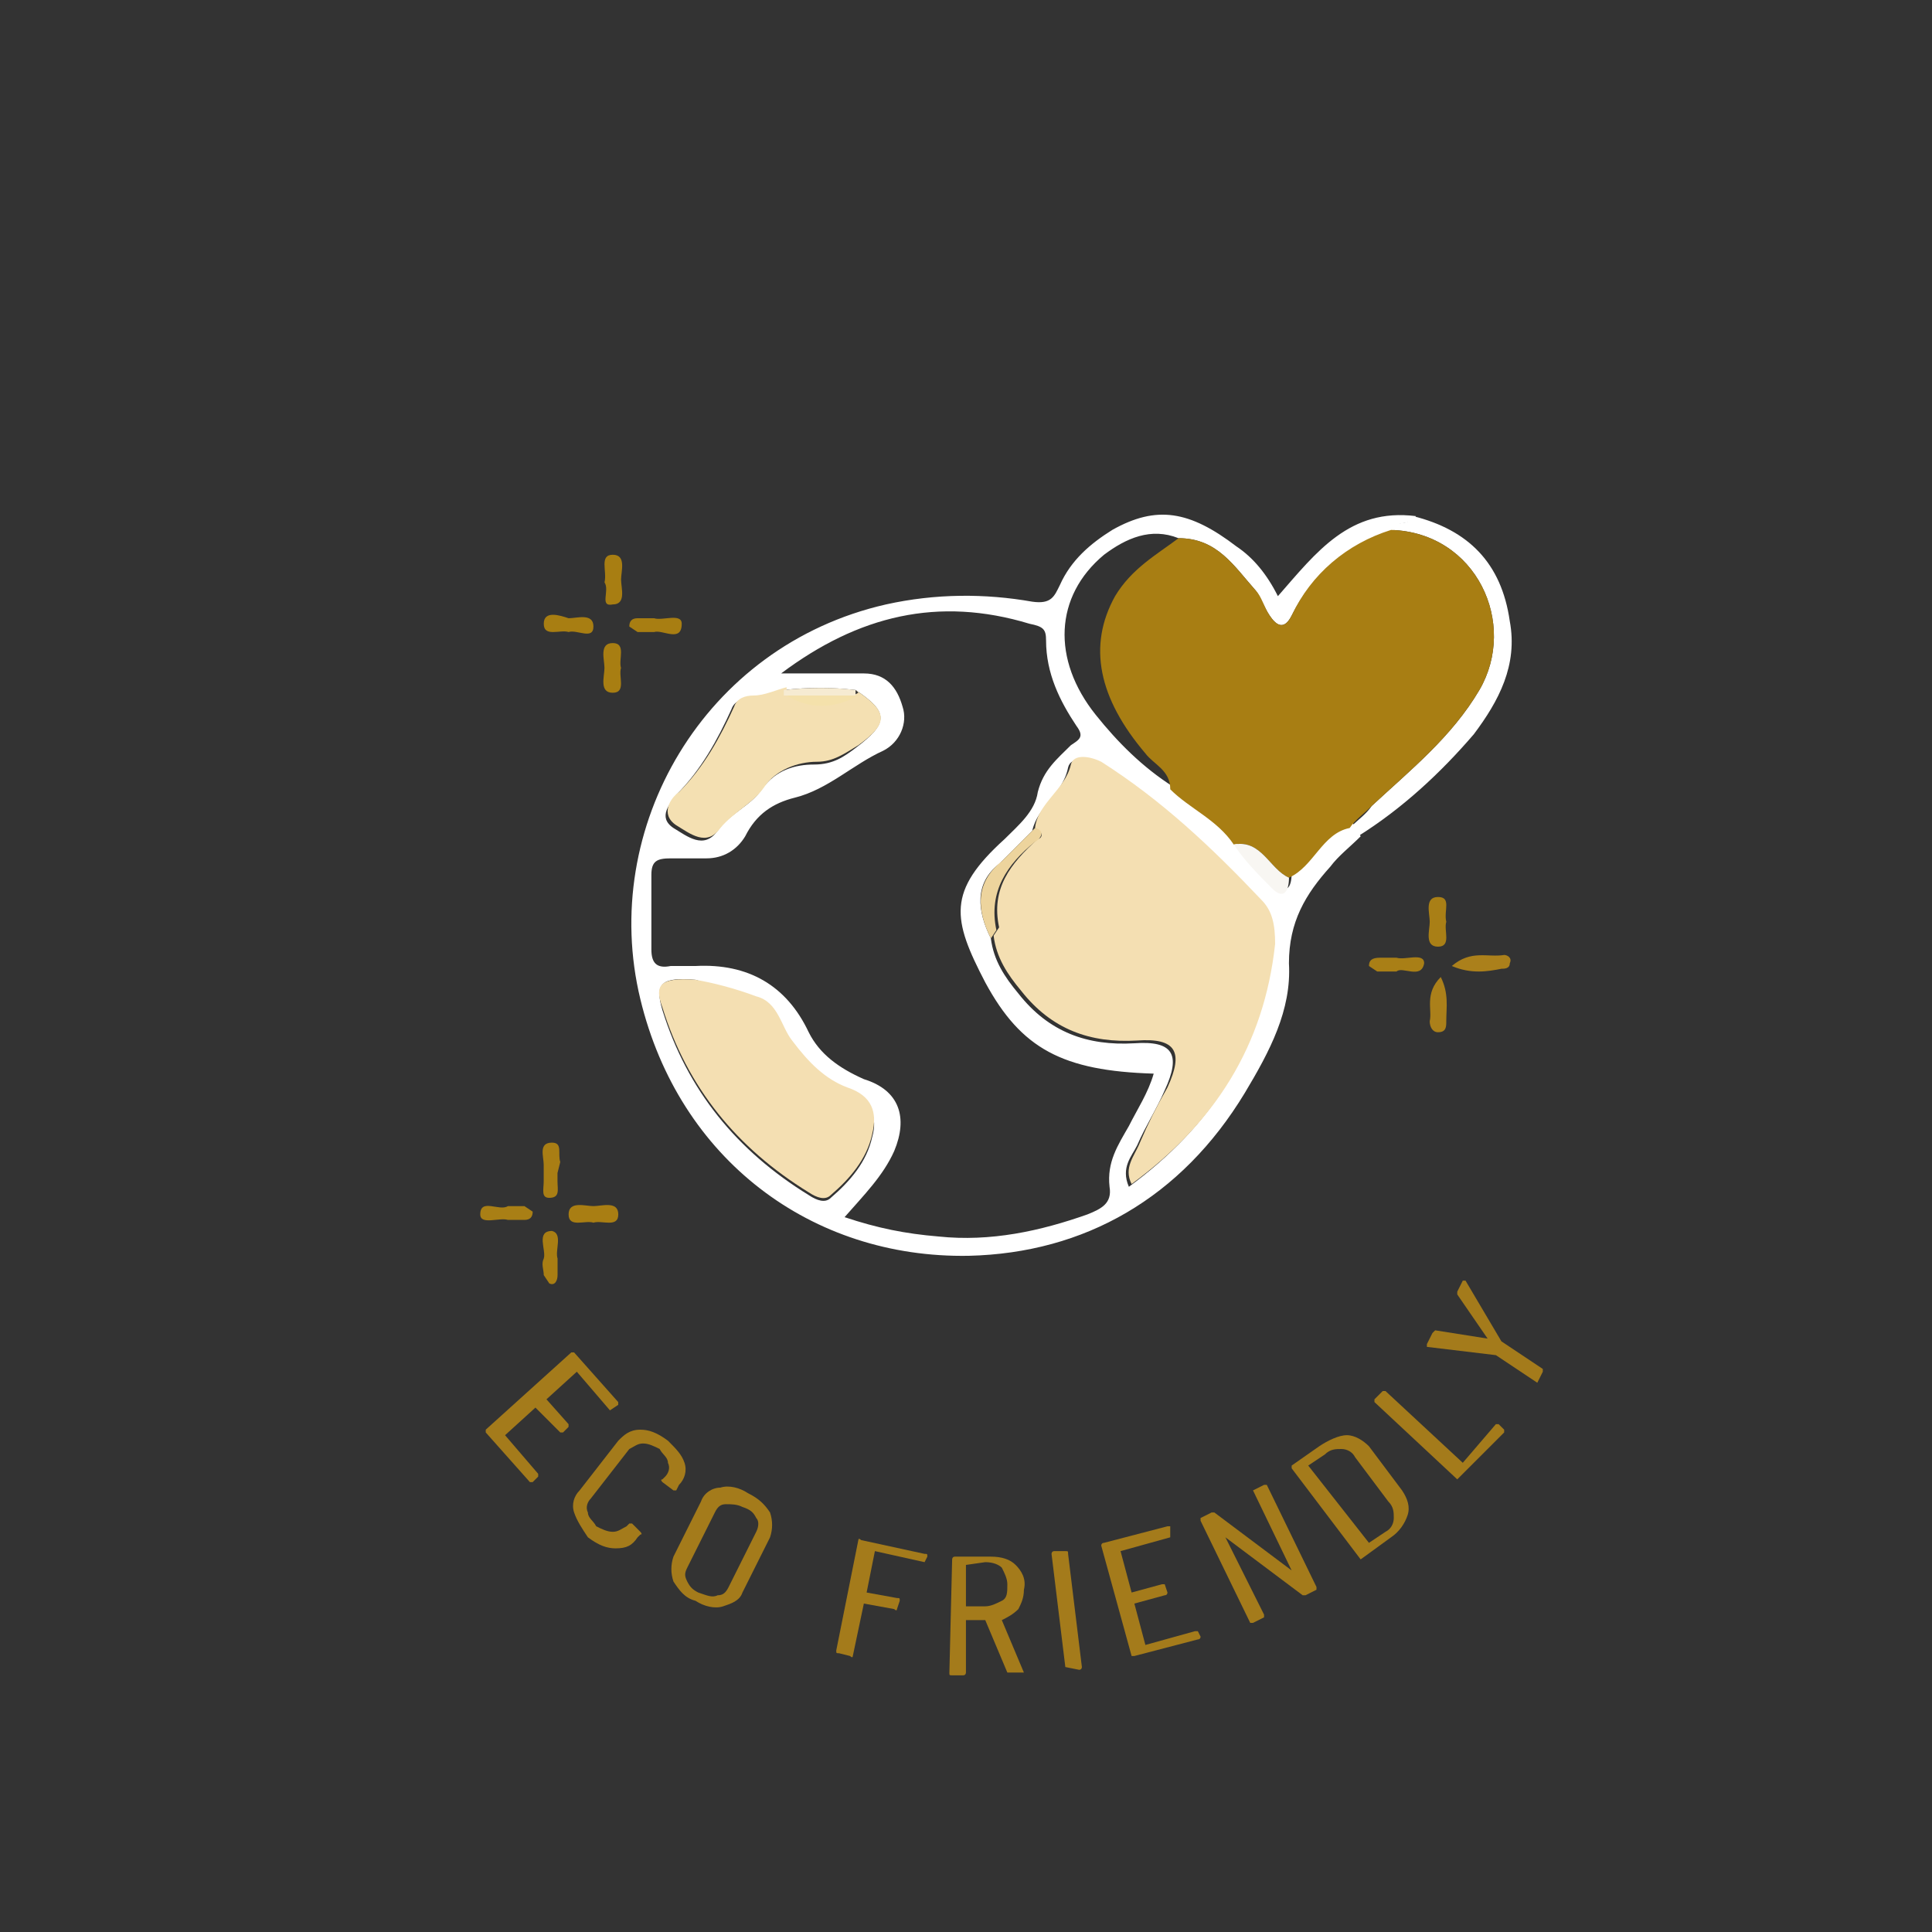<svg width="198" height="198" viewBox="0 0 198 198" fill="none" xmlns="http://www.w3.org/2000/svg">
<rect x="0" y="0" width="198" height="198" fill="#333333" stroke="none"/>
<path d="M139.451 85.705C138.319 86.837 137.188 87.685 136.339 88.817C133.793 91.645 132.096 94.474 132.096 98.717C132.379 103.525 130.116 107.768 127.571 112.011C121.065 122.76 111.165 128.417 99.285 128.7C83.162 128.983 69.585 118.8 65.625 102.394C61.382 84.857 72.131 66.188 90.799 61.945C95.891 60.814 100.982 60.814 105.791 61.663C107.771 61.945 108.053 61.097 108.619 59.965C109.751 57.42 111.731 55.722 113.993 54.308C118.519 51.763 121.913 52.328 126.722 56.005C128.419 57.137 129.833 58.834 130.965 61.097C134.925 56.571 138.319 52.045 145.108 52.894C144.542 54.025 143.128 53.177 142.845 54.308C138.319 55.722 134.642 58.551 132.379 63.077C131.531 64.774 130.682 63.925 130.116 63.077C129.551 62.228 129.268 61.38 128.702 60.531C126.439 57.985 124.742 55.157 120.782 55.157C117.953 54.025 115.408 55.157 113.145 56.854C108.053 61.097 107.771 67.603 112.296 73.26C114.559 76.088 117.105 78.634 120.216 80.614C122.196 82.594 125.308 83.725 126.722 86.271C127.571 87.968 129.268 89.1 130.682 90.514C131.813 91.645 132.379 91.08 132.379 89.382C134.925 88.251 135.773 85.14 138.602 84.291L139.451 85.705ZM87.688 70.714C85.142 70.431 82.879 70.431 80.333 70.714C79.202 70.997 78.071 71.562 76.939 71.562C76.091 71.562 75.242 71.845 74.959 72.694C73.545 75.805 71.848 78.917 69.302 81.463C68.736 82.311 67.322 83.725 69.019 84.857C70.433 85.705 72.131 87.12 73.545 85.14C74.676 83.442 76.939 82.594 78.071 80.897C79.485 78.917 81.465 78.351 83.445 78.351C85.425 78.351 86.556 77.502 87.688 76.654C91.082 74.108 91.082 72.977 87.688 70.714ZM101.548 96.171C101.831 98.434 102.962 100.131 104.376 101.828C107.488 105.788 111.448 107.203 116.256 106.92C120.216 106.637 121.065 108.051 119.368 111.728C118.519 113.708 117.388 115.405 116.539 117.385C115.973 118.517 114.842 119.648 115.691 121.628C124.176 115.405 129.268 107.485 130.399 97.02C130.682 95.323 130.116 93.908 128.985 92.494C124.176 87.12 118.802 82.311 112.579 78.351C111.448 77.785 109.751 77.502 109.468 78.634C108.902 81.463 106.356 82.594 105.791 85.14C104.659 86.271 103.528 87.403 102.396 88.534C99.851 90.514 100.133 93.343 101.548 96.171ZM80.051 69.017C82.879 69.017 85.708 69.017 88.536 69.017C90.799 69.017 91.931 70.431 92.496 72.411C93.062 74.108 92.213 76.088 90.516 76.937C87.405 78.351 84.859 80.897 81.465 81.745C79.202 82.311 77.505 83.442 76.373 85.705C75.525 87.12 74.111 87.968 72.413 87.968C71.282 87.968 69.868 87.968 68.736 87.968C67.322 87.968 66.756 88.251 66.756 89.665C66.756 92.211 66.756 94.757 66.756 97.302C66.756 98.717 67.322 99.282 68.736 99C69.585 99 70.433 99 71.282 99C76.656 98.717 80.616 100.98 82.879 105.788C84.011 108.051 85.991 109.465 88.536 110.597C92.213 111.728 93.062 114.557 91.648 117.951C90.516 120.497 88.536 122.477 86.556 124.74C89.951 125.871 92.779 126.437 96.173 126.72C101.548 127.285 106.639 126.154 111.448 124.457C112.862 123.891 113.993 123.325 113.711 121.628C113.428 119.083 114.559 117.385 115.691 115.405C116.539 113.708 117.671 112.011 118.236 110.031C108.902 109.748 104.659 107.485 100.982 100.697C97.588 94.191 97.022 91.362 102.962 85.988C104.376 84.574 106.073 83.16 106.356 81.18C106.922 78.917 108.336 77.785 109.751 76.371C110.599 75.805 111.165 75.522 110.316 74.391C108.619 71.845 107.205 69.017 107.205 65.623C107.205 64.491 106.922 64.208 105.508 63.925C96.173 61.097 87.971 63.077 80.051 69.017ZM71.282 100.414C67.888 100.131 67.039 100.697 67.888 103.525C70.433 111.728 75.525 117.951 82.879 122.477C83.728 123.043 84.576 123.325 85.142 122.76C87.122 121.063 88.819 119.083 89.385 116.537C89.951 114.557 89.385 112.86 86.839 111.728C84.293 110.88 82.596 108.9 81.182 106.92C80.051 105.505 79.768 102.96 77.505 102.394C75.242 101.263 72.979 100.98 71.282 100.414Z" fill="white"/>
<path d="M142.563 54.308C142.846 53.177 144.543 54.026 144.826 52.894C150.483 54.308 153.877 57.703 154.726 63.643C155.575 68.168 153.595 71.846 151.049 75.24C147.655 79.2 143.695 82.877 139.169 85.706L138.32 84.857C139.169 84.008 140.017 83.443 140.583 82.594C144.543 78.917 148.786 75.523 151.615 70.714C155.575 63.925 151.332 54.591 142.563 54.308Z" fill="white"/>
<path d="M61.953 59.683C62.236 58.551 61.387 56.854 62.802 56.854C64.216 56.854 63.65 58.551 63.65 59.4C63.65 60.248 64.216 61.945 62.802 61.945C61.387 62.228 62.519 60.531 61.953 59.683Z" fill="#A87E12"/>
<path d="M58.272 64.774C57.424 64.491 55.727 65.34 55.727 63.926C55.727 62.511 57.424 63.077 58.272 63.36C59.121 63.36 60.818 62.794 60.818 64.209C60.818 65.623 59.121 64.491 58.272 64.774Z" fill="#A87E12"/>
<path d="M67.038 64.774C66.472 64.774 65.906 64.774 65.341 64.774L64.492 64.208C64.492 63.643 64.775 63.36 65.341 63.36C65.906 63.36 66.472 63.36 67.038 63.36C67.886 63.643 69.867 62.794 69.867 63.925C69.867 65.906 67.886 64.491 67.038 64.774Z" fill="#A87E12"/>
<path d="M63.645 68.451C63.362 69.3 64.21 70.997 62.796 70.997C61.382 70.997 61.948 69.3 61.948 68.451C61.948 67.602 61.382 65.905 62.796 65.905C64.21 65.905 63.362 67.602 63.645 68.451Z" fill="#A87E12"/>
<path d="M148.223 94.474C147.94 95.323 148.789 97.02 147.374 97.02C145.96 97.02 146.526 95.323 146.526 94.474C146.526 93.625 145.96 91.928 147.374 91.928C148.789 91.928 147.94 93.343 148.223 94.474Z" fill="#A97F16"/>
<path d="M143.125 99.565C142.277 99.565 141.711 99.565 141.145 99.565L140.297 99C140.297 98.434 140.58 98.151 141.428 98.151C141.994 98.151 142.56 98.151 143.125 98.151C143.974 98.434 145.954 97.585 145.954 98.717C145.671 100.414 143.691 99 143.125 99.565Z" fill="#A97F16"/>
<path d="M148.789 99C150.769 97.302 152.466 98.151 154.163 97.868C154.446 97.868 155.012 98.151 154.729 98.717C154.729 99.282 154.163 99.282 153.88 99.282C152.466 99.565 150.769 99.848 148.789 99Z" fill="#AB801B"/>
<path d="M147.655 100.131C148.503 101.828 148.221 103.242 148.221 104.657C148.221 105.222 148.221 105.788 147.372 105.788C146.806 105.788 146.523 105.222 146.523 104.657C146.806 103.525 145.958 101.828 147.655 100.131Z" fill="#AB801A"/>
<path d="M57.135 120.214V121.063C57.135 121.911 57.418 122.76 56.287 122.76C55.438 122.76 55.721 121.911 55.721 121.063C55.721 120.497 55.721 119.931 55.721 119.365C55.721 118.517 55.155 117.103 56.57 117.103C57.701 117.103 57.135 118.234 57.418 119.083L57.135 120.214Z" fill="#A97E14"/>
<path d="M52.047 123.608C52.613 123.608 53.179 123.608 53.745 123.608L54.593 124.174C54.593 124.74 54.31 125.022 53.745 125.022C53.179 125.022 52.613 125.022 52.047 125.022C51.199 124.74 49.219 125.588 49.219 124.457C49.219 122.76 51.199 124.174 52.047 123.608Z" fill="#A97F15"/>
<path d="M60.819 125.305C59.971 125.023 58.273 125.871 58.273 124.457C58.273 123.043 59.971 123.608 60.819 123.608C61.668 123.608 63.365 123.043 63.365 124.457C63.365 125.871 61.668 125.023 60.819 125.305Z" fill="#A97E13"/>
<path d="M57.142 128.982C57.142 129.831 57.142 130.397 57.142 130.68C57.142 131.245 56.859 131.811 56.293 131.528L55.727 130.68C55.727 130.114 55.444 129.548 55.727 128.982C56.01 128.134 54.879 126.154 56.576 126.154C57.707 126.437 56.859 128.134 57.142 128.982Z" fill="#A97E13"/>
<path d="M142.564 54.308C151.333 54.591 155.576 63.925 151.616 70.714C148.787 75.522 144.544 78.917 140.584 82.594C139.736 83.442 138.887 84.008 138.321 84.857C135.493 85.422 134.644 88.817 132.098 89.948C130.118 89.1 129.27 85.988 126.441 86.554C124.744 84.008 121.916 82.877 119.936 80.897C119.936 78.917 118.238 78.351 117.39 77.219C112.581 71.562 111.45 66.188 114.278 61.097C115.976 58.268 118.521 56.854 120.784 55.157C124.744 55.157 126.441 57.985 128.704 60.531C129.27 61.097 129.553 62.228 130.118 63.077C130.684 63.925 131.533 64.774 132.381 63.077C134.361 58.834 138.038 55.722 142.564 54.308Z" fill="#A87E13"/>
<path d="M106.071 84.857C106.354 82.311 109.182 80.897 109.748 78.351C110.031 77.22 111.728 77.502 112.86 78.068C119.082 82.028 124.174 86.837 129.265 92.211C130.397 93.343 130.68 94.757 130.68 96.737C129.548 107.203 124.457 115.123 115.971 121.345C115.122 119.648 116.254 118.517 116.82 117.103C117.668 115.123 118.517 113.425 119.648 111.445C121.345 107.768 120.497 106.354 116.537 106.637C111.728 106.92 107.768 105.505 104.657 101.545C103.242 99.848 102.111 98.151 101.828 95.888L102.394 95.04C101.545 91.08 103.525 88.534 106.354 85.988C106.637 85.988 107.202 85.422 106.071 84.857Z" fill="#F4DFB2"/>
<path d="M71.279 100.414C72.976 100.697 75.239 101.262 77.501 102.111C79.764 102.677 80.047 105.222 81.179 106.637C82.876 108.9 84.573 110.597 86.836 111.445C89.381 112.294 89.947 113.991 89.381 116.254C88.816 118.8 87.119 120.78 85.139 122.477C84.573 123.042 83.724 122.76 82.876 122.194C75.521 117.668 70.43 111.445 67.884 103.242C67.036 100.98 67.601 100.131 71.279 100.414Z" fill="#F4DFB2"/>
<path d="M87.688 70.714C91.082 72.977 91.082 74.108 87.971 76.371C86.556 77.219 85.425 78.068 83.728 78.068C81.748 78.068 79.485 78.917 78.353 80.614C77.222 82.311 75.242 83.159 73.828 84.857C72.413 86.837 70.716 85.422 69.302 84.574C67.605 83.442 68.736 81.745 69.585 81.18C72.131 78.634 73.828 75.522 75.242 72.411C75.525 71.562 76.373 71.279 77.222 71.279C78.353 71.279 79.485 70.714 80.616 70.431V70.997C83.162 72.411 85.425 72.411 87.971 70.997L87.688 70.714Z" fill="#F4E0B2"/>
<path d="M106.075 84.857C107.206 85.14 106.641 85.988 106.075 86.271C103.246 88.534 101.266 91.363 102.115 95.323L101.549 96.171C100.135 93.343 99.852 90.514 102.681 88.251C103.812 87.12 104.944 85.988 106.075 84.857Z" fill="#EDD49D"/>
<path d="M126.445 86.554C129.274 85.988 130.122 89.1 132.102 89.948C132.102 91.363 131.537 92.211 130.405 91.08C128.991 89.665 127.577 88.251 126.445 86.554Z" fill="#F8F6F2"/>
<path d="M87.682 70.714V71.28C85.137 71.28 82.874 71.28 80.328 71.28V70.714C82.874 70.431 85.42 70.431 87.682 70.714Z" fill="#F6EBD2"/>
<path d="M80.617 71.28C83.163 71.28 85.426 71.28 87.972 71.28C85.426 72.694 82.88 72.694 80.617 71.28Z" fill="#F4E1AB"/>
<path d="M62.51 144.54L59.115 140.58L56.004 143.408L58.267 145.954V146.237L57.701 146.803H57.418L54.873 144.257L51.761 147.086L55.156 151.046V151.328L54.59 151.894H54.307L49.781 146.803V146.52L58.55 138.6H58.833L63.358 143.691V143.974L62.51 144.54Z" fill="#A47B1B"/>
<path d="M58.837 155.006C58.555 154.157 58.837 153.309 59.403 152.743L63.363 147.651C63.929 147.086 64.495 146.52 65.626 146.52C66.475 146.52 67.323 146.803 68.455 147.651C69.303 148.5 69.869 149.066 70.152 149.914C70.435 150.763 70.152 151.611 69.586 152.177L69.303 152.743H69.02L67.889 151.894C67.889 151.894 67.606 151.611 67.889 151.611L68.172 151.329C68.455 151.046 68.737 150.48 68.455 149.914C68.455 149.349 67.889 149.066 67.606 148.5C67.04 148.217 66.475 147.934 65.909 147.934C65.343 147.934 65.06 148.217 64.495 148.5L60.535 153.591C60.252 153.874 59.969 154.44 60.252 155.006C60.252 155.571 60.818 155.854 61.1 156.42C61.666 156.703 62.232 156.986 62.797 156.986C63.363 156.986 63.646 156.703 64.212 156.42L64.495 156.137H64.778L65.626 156.986C65.626 156.986 65.909 157.269 65.626 157.269L65.343 157.551C64.778 158.4 64.212 158.683 63.08 158.683C62.232 158.683 61.383 158.4 60.252 157.551C59.686 156.703 59.12 155.854 58.837 155.006Z" fill="#A47B1B"/>
<path d="M69.017 162.077C68.734 161.229 68.734 160.38 69.017 159.532L71.845 153.874C72.128 153.026 72.977 152.46 73.825 152.46C74.674 152.177 75.805 152.46 76.654 153.026C77.785 153.592 78.351 154.157 78.917 155.006C79.2 155.854 79.2 156.703 78.917 157.552L76.088 163.209C75.805 164.057 74.957 164.34 74.108 164.623C73.26 164.906 72.128 164.623 71.28 164.057C70.148 163.774 69.582 162.926 69.017 162.077ZM73.543 163.492C74.108 163.492 74.391 163.209 74.674 162.643L77.502 156.986C77.785 156.42 77.785 155.854 77.502 155.572C77.22 155.006 76.937 154.723 76.088 154.44C75.522 154.157 74.957 154.157 74.391 154.157C73.825 154.157 73.543 154.44 73.26 155.006L70.431 160.663C70.148 161.229 70.148 161.512 70.431 162.077C70.714 162.643 70.997 162.926 71.562 163.209C72.411 163.492 72.977 163.774 73.543 163.492Z" fill="#A47B1B"/>
<path d="M94.755 160.097L89.663 158.966L88.815 163.209L91.926 163.774C92.209 163.774 92.209 163.774 92.209 164.057L91.926 164.906C91.926 164.906 91.926 165.188 91.643 164.906L88.532 164.34L87.4 169.714C87.4 169.714 87.4 169.997 87.117 169.714L85.986 169.431C85.703 169.431 85.703 169.431 85.703 169.148L87.966 157.834C87.966 157.834 87.966 157.551 88.249 157.834L94.755 159.248C95.037 159.248 95.037 159.249 95.037 159.531L94.755 160.097Z" fill="#A47B1B"/>
<path d="M103.237 171.411L100.974 166.037H98.994V171.411C98.994 171.411 98.994 171.694 98.711 171.694H97.58C97.297 171.694 97.297 171.694 97.297 171.411L97.58 159.814C97.58 159.814 97.58 159.531 97.863 159.531H101.54C102.671 159.531 103.52 159.814 104.085 160.38C104.651 160.946 105.217 161.794 104.934 162.926C104.934 163.774 104.651 164.34 104.368 164.906C103.803 165.471 103.237 165.754 102.671 166.037L104.934 171.411C104.934 171.411 104.934 171.411 104.651 171.411H103.237ZM98.994 160.38V164.623H100.974C101.54 164.623 102.105 164.34 102.671 164.057C103.237 163.774 103.237 163.208 103.237 162.36C103.237 161.794 102.954 161.228 102.671 160.663C102.388 160.38 101.823 160.097 100.974 160.097L98.994 160.38Z" fill="#A47B1B"/>
<path d="M109.18 170.846L107.766 159.249C107.766 159.249 107.766 158.966 108.048 158.966H109.18C109.463 158.966 109.463 158.966 109.463 159.249L110.877 170.846C110.877 170.846 110.877 171.129 110.594 171.129L109.18 170.846Z" fill="#A47B1B"/>
<path d="M119.931 157.551L114.839 158.966L115.971 163.208L119.082 162.36C119.365 162.36 119.365 162.36 119.365 162.36L119.648 163.208C119.648 163.208 119.648 163.491 119.365 163.491L116.254 164.34L117.385 168.583L122.477 167.168C122.759 167.168 122.759 167.168 122.759 167.168L123.042 167.734C123.042 167.734 123.042 168.017 122.759 168.017L116.254 169.714C115.971 169.714 115.971 169.714 115.971 169.714L112.859 158.4C112.859 158.4 112.859 158.117 113.142 158.117L119.648 156.42C119.931 156.42 119.931 156.42 119.931 156.42V157.551C120.214 157.551 120.214 157.551 119.931 157.551Z" fill="#A47B1B"/>
<path d="M128.413 152.742L129.545 152.177H129.828L134.919 162.642V162.925L133.788 163.491H133.505L125.585 157.551L129.545 165.471V165.754L128.413 166.32H128.13L123.039 155.854V155.571L124.17 155.005H124.453L132.373 160.945L128.413 152.742C128.13 152.742 128.13 152.742 128.413 152.742Z" fill="#A47B1B"/>
<path d="M139.446 159.814L132.375 150.48V150.197L135.204 148.217C136.052 147.651 137.184 147.085 138.032 147.085C138.881 147.085 139.729 147.651 140.295 148.217L143.689 152.743C144.255 153.591 144.538 154.44 144.255 155.288C143.972 156.137 143.406 156.985 142.558 157.551L139.446 159.814ZM140.295 158.117L141.992 156.985C142.558 156.703 142.841 156.137 142.841 155.571C142.841 155.005 142.841 154.44 142.275 153.874L138.881 149.348C138.598 148.783 138.032 148.5 137.466 148.5C136.901 148.5 136.335 148.5 135.769 149.065L134.072 150.197L140.295 158.117Z" fill="#A47B1B"/>
<path d="M149.345 151.611L140.859 143.691V143.409L141.708 142.56H141.991L149.911 149.914L153.305 145.954H153.588L154.154 146.52V146.803L149.345 151.611Z" fill="#A47B1B"/>
<path d="M157.549 141.711L153.306 138.883L146.234 138.034C146.234 138.034 146.234 138.034 146.234 137.751L146.8 136.62L147.083 136.337L152.457 137.186L149.346 132.66V132.377L149.912 131.246C149.912 131.246 149.912 131.246 150.194 131.246L153.872 137.468L158.114 140.297V140.58L157.549 141.711Z" fill="#A47B1B"/>
</svg>
